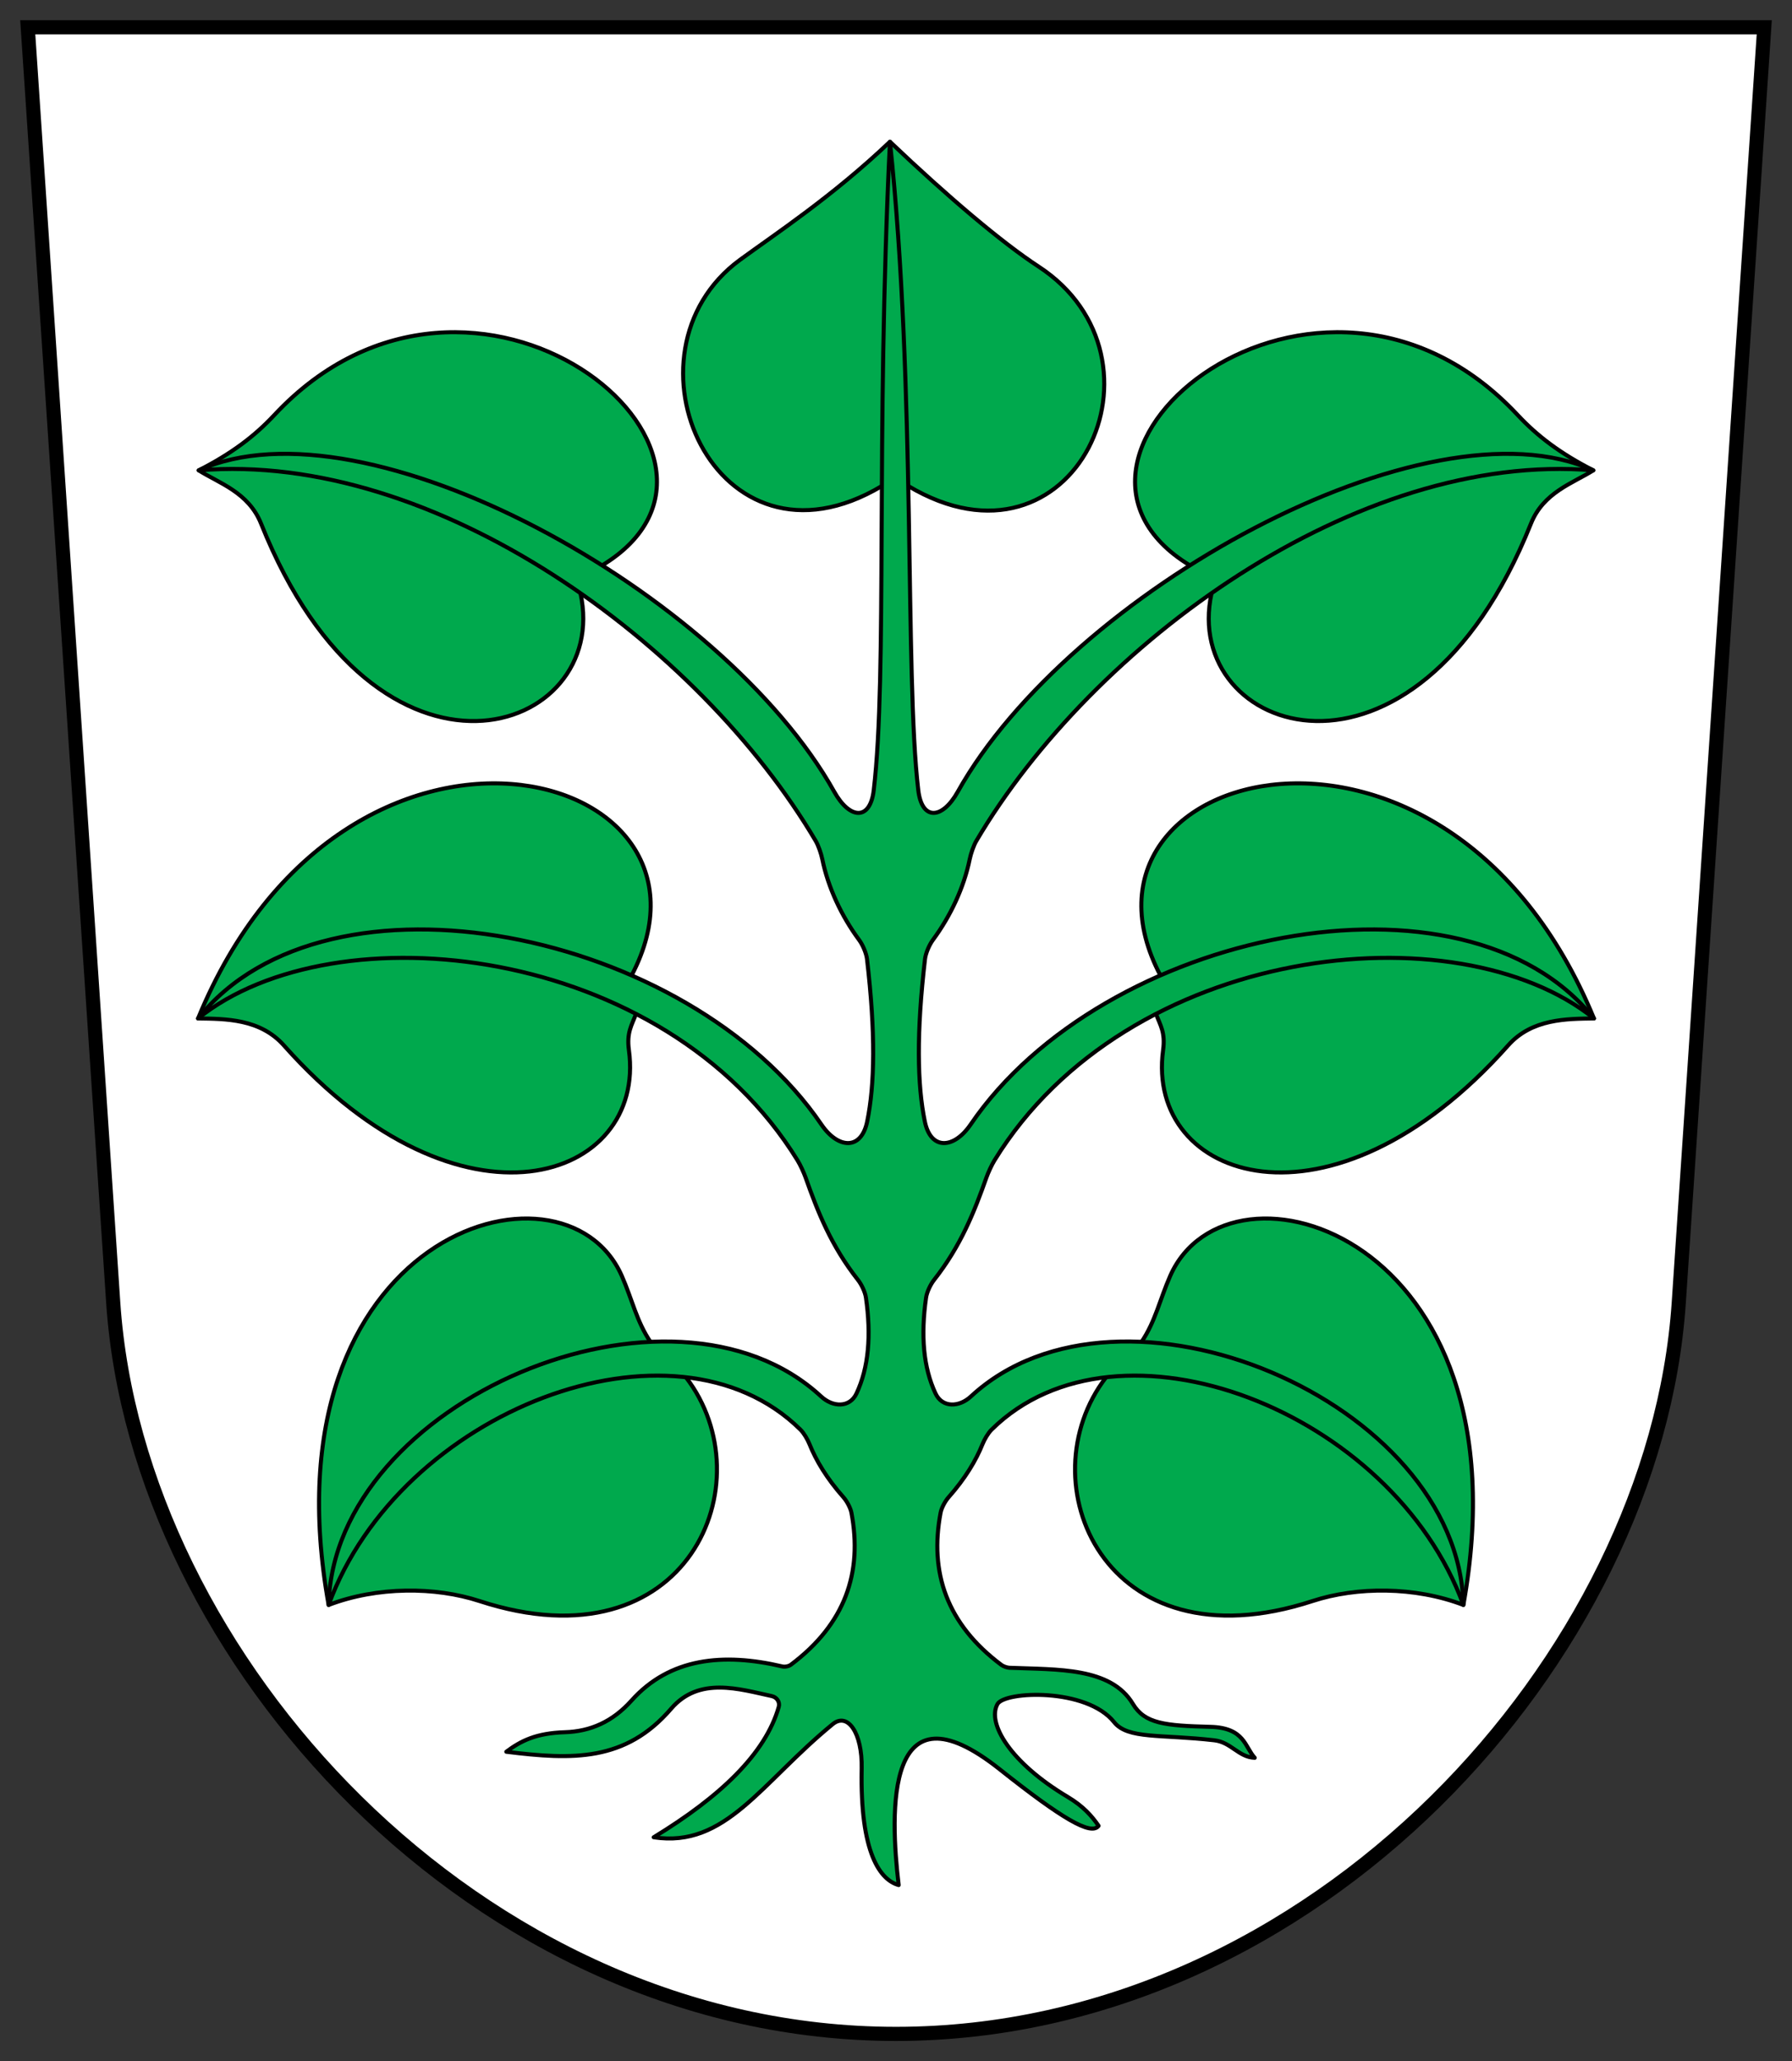 <?xml version="1.0" encoding="UTF-8" standalone="no"?>
<svg
   inkscape:version="1.1.1 (3bf5ae0d25, 2021-09-20)"
   sodipodi:docname="CoA Laupen.svg"
   id="svg2130"
   version="1.1"
   viewBox="0 0 443.743 510.167"
   height="510.167"
   width="443.743"
   xmlns:inkscape="http://www.inkscape.org/namespaces/inkscape"
   xmlns:sodipodi="http://sodipodi.sourceforge.net/DTD/sodipodi-0.dtd"
   xmlns="http://www.w3.org/2000/svg"
   xmlns:svg="http://www.w3.org/2000/svg">
  <rect x="0" y="0" width="443.743" height="510.167" fill="#333333" stroke="none"/>
  <defs
     id="defs2124" />
  <sodipodi:namedview
     inkscape:pagecheckerboard="false"
     fit-margin-bottom="5"
     fit-margin-right="5"
     fit-margin-left="5"
     fit-margin-top="5"
     lock-margins="true"
     units="px"
     inkscape:snap-smooth-nodes="true"
     inkscape:snap-object-midpoints="true"
     inkscape:window-maximized="1"
     inkscape:window-y="-11"
     inkscape:window-x="-11"
     inkscape:window-height="1506"
     inkscape:window-width="2560"
     showgrid="false"
     inkscape:document-rotation="0"
     inkscape:current-layer="layer1"
     inkscape:document-units="px"
     inkscape:cy="254.66667"
     inkscape:cx="221.33333"
     inkscape:zoom="1.5"
     inkscape:pageshadow="2"
     inkscape:pageopacity="0"
     borderopacity="1.0"
     bordercolor="#666666"
     pagecolor="#333333"
     id="base"
     showguides="true"
     inkscape:guide-bbox="true"
     inkscape:snap-intersection-paths="true"
     inkscape:object-paths="true"
     inkscape:snap-grids="false"
     inkscape:snap-global="true"
     inkscape:lockguides="false"
     guidecolor="#00ffff"
     guideopacity="0.498"
     inkscape:snap-to-guides="false" />
  <g
     transform="translate(21060.754,22049.02)"
     id="layer1"
     inkscape:groupmode="layer"
     inkscape:label="laupen">
    <g
       id="g29038"
       inkscape:label="coa"
       transform="translate(-69.129,-36.75)">
      <path
         style="fill:#ffffff;stroke:#000000;stroke-width:3.5;stroke-miterlimit:4;stroke-dasharray:none"
         d="m -20984.754,-22005.52 21.167,315.667 c 5.895,87.918 90.238,181 193.833,181 103.595,0 187.938,-93.082 193.833,-181 l 21.167,-315.667 z"
         id="path2051"
         sodipodi:nodetypes="cczccc"
         inkscape:label="coa-0" />
      <g
         id="g22988"
         inkscape:label="tilia">
        <path
           id="path17656"
           style="fill:#00a94d;fill-opacity:1;stroke:#000000;stroke-width:1;stroke-linecap:round;stroke-linejoin:round;stroke-miterlimit:4;stroke-dasharray:none"
           d="m -20830.561,-21680.146 c -3.417,-5.027 -4.523,-10.495 -7.096,-16.331 -14.397,-32.653 -89.106,-10.367 -72.593,81.457 12.036,-4.594 26.379,-4.549 37.356,-0.965 51.662,16.869 71.036,-29.582 51.11,-55.403 m -13.434,-99.455 c 27.239,-51.817 -70.889,-78.071 -107.365,10.656 6.736,0.101 15.349,0.03 21.252,6.67 43.968,49.423 89.825,33.375 85.442,1.179 -0.6,-4.403 0.708,-6.154 1.76,-8.98 m -8.391,-111.012 c 44.886,-27.265 -31.814,-90.028 -81.168,-37.222 -4.917,5.261 -10.6,9.558 -18.733,13.699 5.009,3.171 12.341,5.438 15.433,13.171 28.946,72.384 86.82,52.212 79.095,17.23 m 138.95,185.306 c 3.417,-5.027 4.523,-10.495 7.096,-16.331 14.397,-32.653 89.106,-10.367 72.593,81.457 -12.036,-4.594 -26.379,-4.549 -37.356,-0.965 -51.662,16.869 -71.036,-29.582 -51.11,-55.403 m 13.434,-99.455 c -27.239,-51.817 70.889,-78.071 107.365,10.656 -6.736,0.101 -15.349,0.03 -21.252,6.67 -43.968,49.423 -89.825,33.375 -85.442,1.179 0.6,-4.403 -0.708,-6.154 -1.76,-8.98 m 8.391,-111.012 c -44.886,-27.265 31.814,-90.028 81.168,-37.222 4.917,5.261 10.6,9.558 18.733,13.699 -5.009,3.171 -12.341,5.438 -15.433,13.171 -28.946,72.384 -86.82,52.212 -79.095,17.23 m -75.108,-26.518 c 41.155,24.544 67.128,-31.579 32.227,-54.351 -9.02,-5.885 -22.488,-17.298 -36.76,-30.866 -14.272,13.568 -28.422,22.855 -37.114,29.216 -31.507,23.059 -6.046,80.545 35.109,56.001"
           inkscape:label="leaves" />
        <path
           style="fill:#00a94d;fill-opacity:1;stroke:#000000;stroke-width:1;stroke-linecap:round;stroke-linejoin:round;stroke-miterlimit:4;stroke-dasharray:none"
           d="m -20795.788,-21600.225 c 13.496,-10.11 17.782,-22.85 14.998,-37.611 -0.229,-1.211 -1.152,-2.905 -1.969,-3.828 -4.122,-4.653 -6.792,-9.098 -8.427,-13.182 -0.438,-1.095 -1.374,-2.716 -2.213,-3.545 -31.39,-31.039 -99.359,-4.63 -116.851,43.371 1.225,-50.502 84.94,-85.884 121.964,-51.598 2.906,2.691 7.072,2.831 8.751,-0.747 3.024,-6.446 3.673,-14.371 2.336,-23.734 -0.191,-1.34 -1.099,-3.255 -1.937,-4.318 -6.671,-8.457 -10.003,-16.916 -12.997,-25.373 -0.436,-1.231 -1.313,-3.147 -1.997,-4.259 -32.999,-53.622 -114.588,-62.358 -148.453,-35.138 32.086,-40.19 121.639,-21.801 154.346,26.234 4.131,6.067 9.86,6.453 11.341,-0.696 1.891,-9.121 2.094,-22.053 -0.04,-40.25 -0.169,-1.448 -1.074,-3.531 -1.941,-4.703 -4.382,-5.922 -7.702,-13.001 -9.129,-20.008 -0.269,-1.324 -0.954,-3.363 -1.641,-4.526 -28.743,-48.674 -94.111,-96.607 -152.774,-91.717 41.26,-18.736 129.761,30.174 157.388,79.574 3.817,6.825 8.871,7.217 9.77,-0.427 3.415,-29.055 0.438,-86.954 4.011,-160.481 6.515,61.498 3.596,131.426 7.011,160.481 0.899,7.644 5.953,7.252 9.77,0.427 27.627,-49.4 116.128,-98.31 157.388,-79.574 -58.663,-4.89 -124.031,43.043 -152.774,91.717 -0.687,1.163 -1.372,3.202 -1.641,4.526 -1.427,7.007 -4.747,14.086 -9.129,20.008 -0.867,1.172 -1.772,3.255 -1.941,4.703 -2.134,18.197 -1.931,31.129 -0.04,40.25 1.481,7.149 7.21,6.763 11.341,0.696 32.707,-48.035 122.26,-66.424 154.346,-26.234 -33.865,-27.22 -115.454,-18.484 -148.453,35.138 -0.684,1.112 -1.561,3.028 -1.997,4.259 -2.994,8.457 -6.326,16.916 -12.997,25.373 -0.838,1.063 -1.746,2.978 -1.937,4.318 -1.337,9.363 -0.688,17.288 2.336,23.734 1.679,3.578 5.845,3.438 8.751,0.747 37.024,-34.286 120.739,1.096 121.964,51.598 -17.492,-48.001 -85.461,-74.41 -116.851,-43.371 -0.839,0.829 -1.775,2.45 -2.213,3.545 -1.635,4.084 -4.305,8.529 -8.427,13.182 -0.817,0.923 -1.74,2.617 -1.969,3.828 -2.788,14.78 1.513,27.535 15.052,37.651 0.498,0.372 1.411,0.689 2.032,0.714 11.925,0.48 25.073,-0.162 30.543,8.951 2.917,4.86 7.879,5.384 19.166,5.667 8.543,0.214 8.544,5.024 11,7.666 -4.035,-0.15 -5.815,-3.852 -10,-4.333 -13.309,-1.531 -21.426,-0.223 -24.833,-4.5 -6.792,-8.525 -27.082,-7.694 -28.873,-4.466 -2.644,4.764 3.186,14.508 17.373,22.966 3.889,2.318 6.03,4.778 7.667,7.167 -1.826,2.506 -9.068,-1.754 -24.5,-14 -28.355,-22.501 -27.183,10.507 -25,28.666 -4.5,-1.227 -9.603,-7.738 -9.167,-28.833 0.184,-8.905 -3.487,-14.008 -7.167,-11 -17.777,14.53 -26.499,30.738 -44.333,28 16.457,-10.028 27.656,-20.675 30.96,-32.25 0.351,-1.229 -0.481,-2.427 -1.731,-2.695 -7.987,-1.711 -17.968,-4.935 -24.896,3.112 -11.299,13.123 -24.353,12.712 -40.833,10.666 3.591,-2.698 7.411,-4.618 14.5,-4.833 6.383,-0.193 11.857,-2.645 16.5,-7.833 9.469,-10.581 22.732,-11.885 37.345,-8.449 0.641,0.151 1.594,-0.03 2.121,-0.423 z"
           id="path2349"
           sodipodi:nodetypes="ssssscsssssscsssssscsscsscsssssscsssssscsssssssscsssscscsscssscssss"
           inkscape:label="stem" />
      </g>
    </g>
  </g>
</svg>
